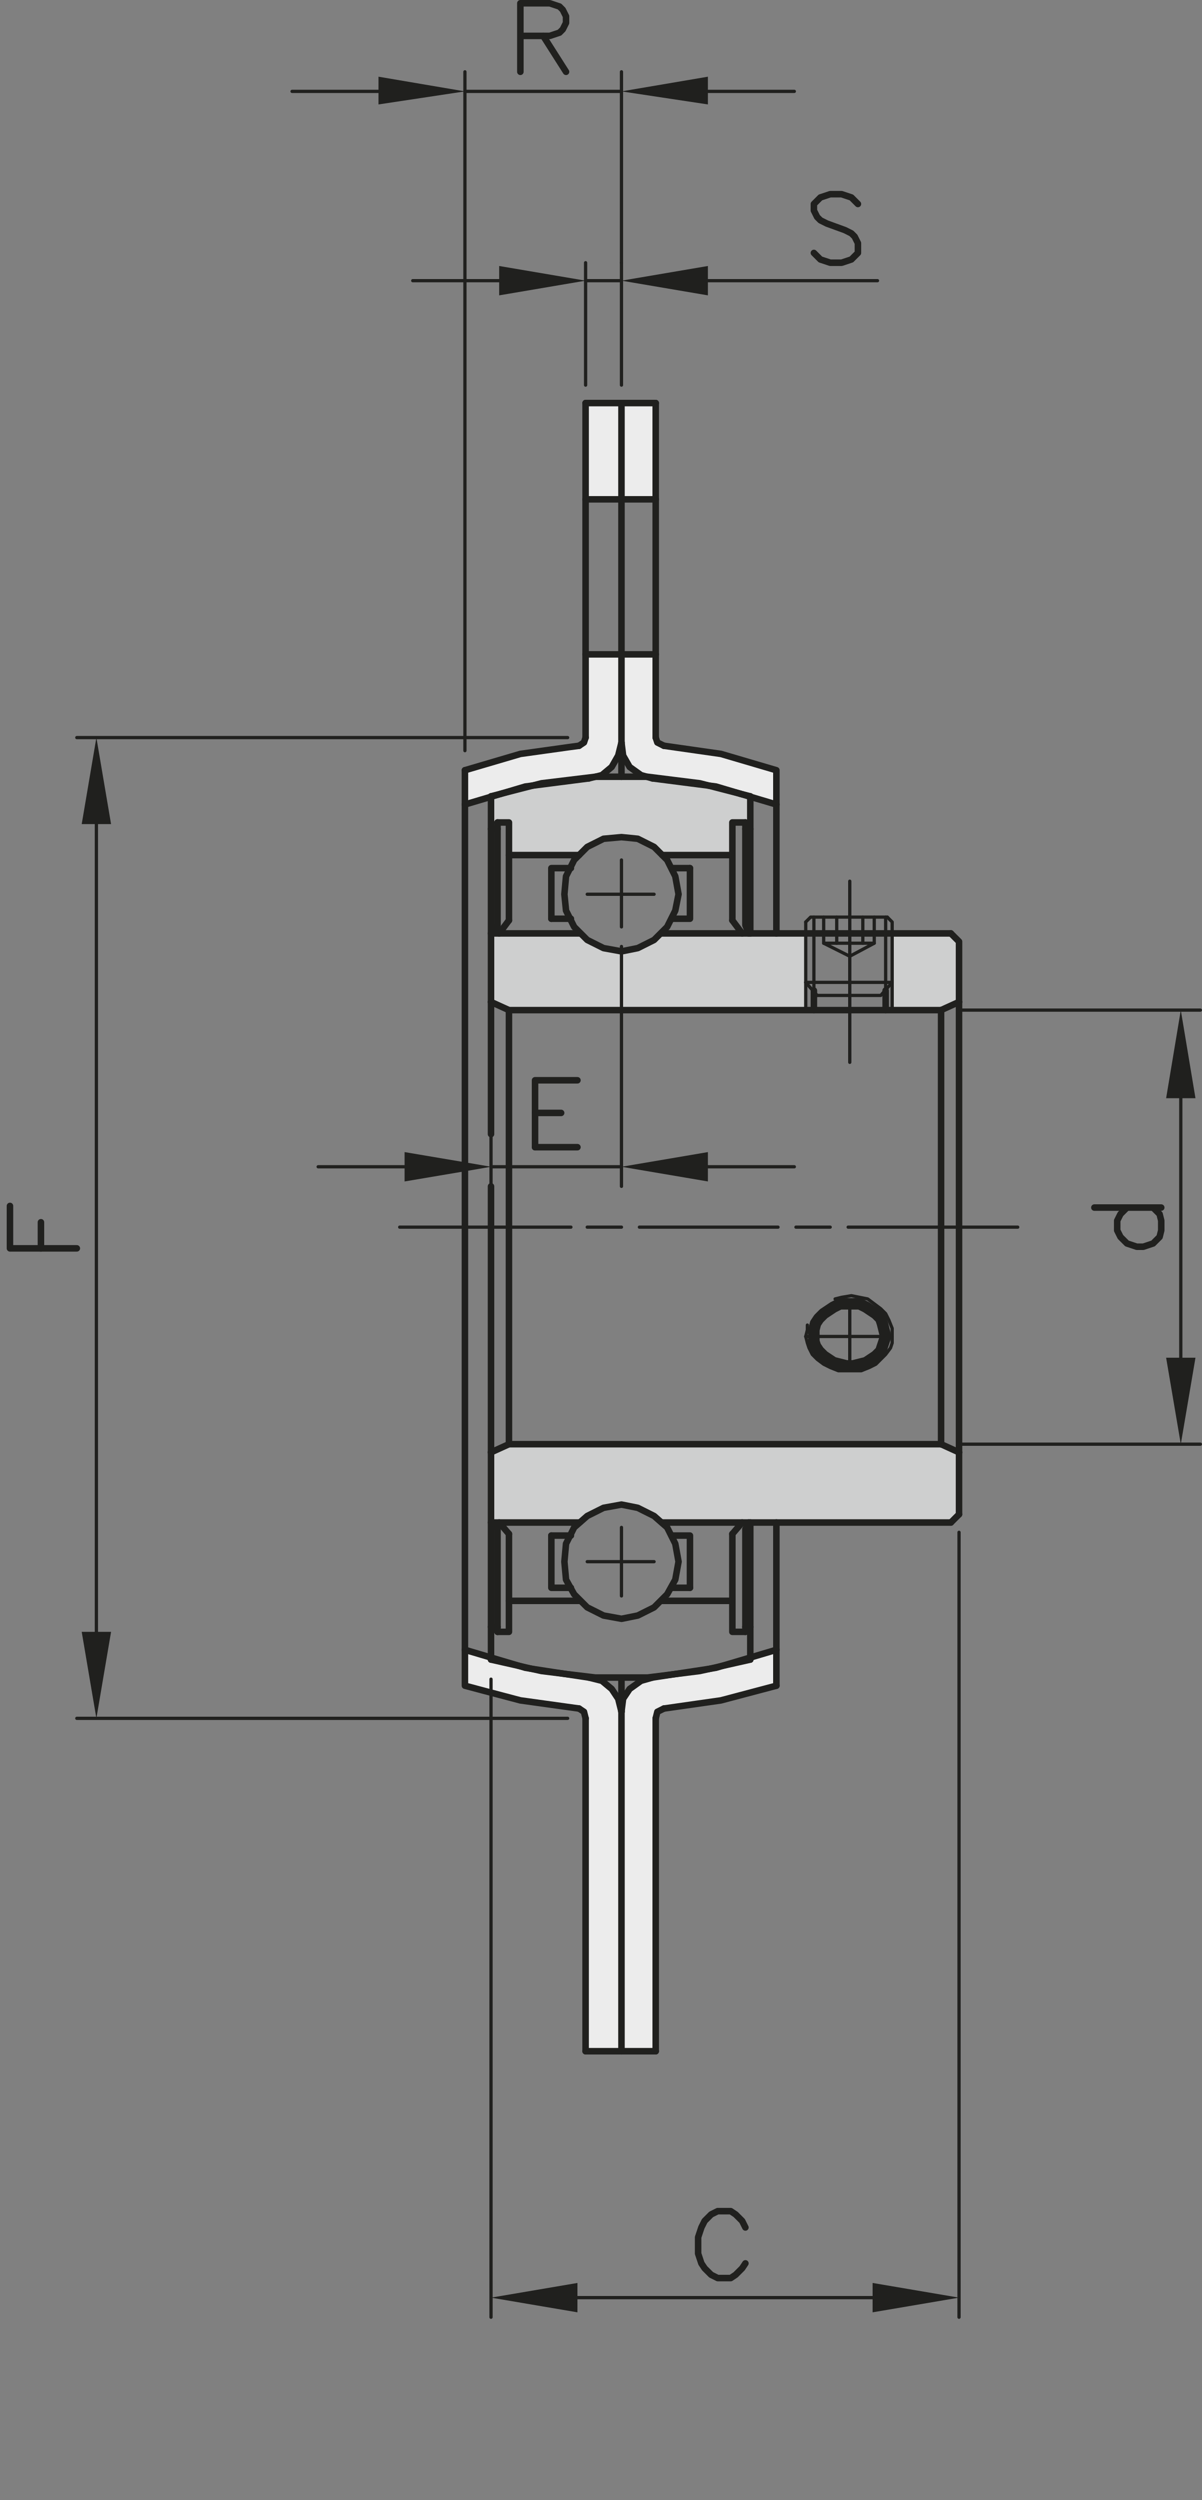 <?xml version="1.0" encoding="utf-8"?>
<!-- Generator: Adobe Illustrator 23.1.0, SVG Export Plug-In . SVG Version: 6.00 Build 0)  -->
<svg version="1.1" id="Livello_1" xmlns="http://www.w3.org/2000/svg" xmlns:xlink="http://www.w3.org/1999/xlink" x="0px" y="0px"
	 viewBox="0 0 88.453 183.84" style="enable-background:new 0 0 88.453 183.84;" xml:space="preserve">
<rect x="0" y="0" width="88.453" height="183.84" fill="#808080" stroke="none"/>
<style type="text/css">
	.st0{fill-rule:evenodd;clip-rule:evenodd;fill:#20201E;}
	.st1{fill:none;stroke:#20201E;stroke-width:0.48;stroke-linecap:round;stroke-linejoin:round;}
	.st2{fill:#CECFCF;}
	.st3{fill:#ECECEC;}
	.st4{fill:#20201E;}
	.st5{fill:none;stroke:#20201E;stroke-width:0.24;stroke-linecap:round;stroke-linejoin:round;}
	.st6{fill:none;stroke:#20201E;stroke-width:0.84;stroke-linecap:round;stroke-linejoin:round;}
</style>
<title>BSBPF201_1</title>
<polyline class="st0" points="27.853,5.64 27.853,7.68 34.213,6.72 "/>
<polyline class="st0" points="52.093,5.64 52.093,7.68 45.733,6.72 "/>
<polyline class="st1" points="38.293,5.28 38.293,0.24 40.453,0.24 41.173,0.48 41.413,0.72 
	41.653,1.2 41.653,1.68 41.413,2.16 41.173,2.4 40.453,2.64 38.293,2.64 "/>
<line class="st1" x1="39.973" y1="2.64" x2="41.653" y2="5.28"/>
<polyline class="st0" points="36.733,19.56 36.733,21.72 43.093,20.64 "/>
<polyline class="st0" points="52.093,19.56 52.093,21.72 45.733,20.64 "/>
<polyline class="st1" points="63.133,15 62.653,14.52 61.933,14.28 61.093,14.28 60.373,14.52 
	59.893,15 59.893,15.48 60.133,15.96 60.373,16.2 60.853,16.44 62.173,16.92 62.653,17.16 
	62.893,17.4 63.133,17.88 63.133,18.6 62.653,19.08 61.933,19.32 61.093,19.32 60.373,19.08 
	59.893,18.6 "/>
<polyline class="st0" points="85.813,80.76 87.973,80.76 86.893,74.28 "/>
<polyline class="st0" points="85.813,99.84 87.973,99.84 86.893,106.2 "/>
<line class="st1" x1="80.533" y1="88.8" x2="85.453" y2="88.8"/>
<polyline class="st1" points="82.933,88.8 82.453,89.28 82.213,89.76 82.213,90.48 82.453,90.96 
	82.933,91.44 83.653,91.68 84.133,91.68 84.853,91.44 85.333,90.96 85.453,90.48 85.453,89.76 
	85.333,89.28 84.853,88.8 "/>
<polyline class="st0" points="64.213,167.88 64.213,170.04 70.573,168.96 "/>
<polyline class="st0" points="42.493,167.88 42.493,170.04 36.133,168.96 "/>
<polyline class="st1" points="54.853,163.8 54.613,163.32 54.133,162.84 53.773,162.6 52.813,162.6 
	52.333,162.84 51.853,163.32 51.613,163.8 51.373,164.52 51.373,165.72 51.613,166.44 
	51.853,166.8 52.333,167.28 52.813,167.52 53.773,167.52 54.133,167.28 54.613,166.8 
	54.853,166.44 "/>
<polyline class="st0" points="6.013,60.6 8.173,60.6 7.093,54.24 "/>
<polyline class="st0" points="6.013,120 8.173,120 7.093,126.36 "/>
<polyline class="st1" points="5.653,91.8 0.733,91.8 0.733,88.68 "/>
<line class="st1" x1="3.013" y1="91.8" x2="3.013" y2="89.88"/>
<g>
	<g>
		<polygon class="st2" points="70.573,106.8 70.573,111.36 69.973,111.96 57.133,111.96 55.213,111.96 
			55.093,111.96 54.613,111.96 48.733,111.96 48.713,111.99 48.133,111.48 46.933,110.88 
			45.733,110.64 44.413,110.88 43.213,111.48 42.633,111.99 42.613,111.96 36.733,111.96 
			36.253,111.96 36.133,111.96 36.133,106.8 37.453,106.2 69.253,106.2 		"/>
		<polygon class="st2" points="70.573,69.24 70.573,73.68 69.253,74.28 65.653,74.28 65.653,72.24 
			65.653,68.64 69.973,68.64 		"/>
		<polygon class="st2" points="59.293,74.28 45.733,74.28 45.733,69.96 46.933,69.72 48.133,69.12 
			48.673,68.58 48.733,68.64 54.613,68.64 55.093,68.64 55.213,68.64 57.133,68.64 
			59.293,68.64 59.293,72.24 		"/>
		<polygon class="st2" points="43.213,69.12 44.413,69.72 45.733,69.96 45.733,74.28 37.453,74.28 
			36.133,73.68 36.133,68.64 36.253,68.64 36.733,68.64 42.613,68.64 42.673,68.58 		"/>
		<polygon class="st2" points="36.903,58.36 39.193,57.77 43.333,57.24 43.813,57.12 45.733,57.12 
			47.593,57.12 48.013,57.24 52.153,57.77 54.443,58.36 54.473,58.37 55.213,58.59 
			55.213,60.96 54.853,60.96 54.853,60.48 53.893,60.48 53.893,62.88 48.733,62.88 
			48.133,62.28 46.933,61.68 45.733,61.56 44.413,61.68 43.213,62.28 42.613,62.88 
			37.453,62.88 37.453,60.48 36.613,60.48 36.613,60.96 36.133,60.96 36.133,58.59 
			36.873,58.37 		"/>
		<rect x="45.733" y="29.64" class="st3" width="2.52" height="7.08"/>
		<polygon class="st3" points="48.013,123.36 49.573,123.12 51.493,122.88 52.263,122.71 52.693,122.64 
			53.123,122.51 55.213,122.04 55.213,121.89 57.133,121.32 57.133,123.96 53.053,125.04 
			48.853,125.64 48.373,125.88 48.253,126.36 48.253,150.84 45.733,150.84 45.733,125.88 
			45.853,124.92 46.333,124.2 47.173,123.6 		"/>
		<polygon class="st3" points="42.613,125.64 38.293,125.04 36.133,124.47 34.213,123.96 34.213,121.32 
			36.133,121.89 36.133,122.04 38.223,122.51 38.653,122.64 39.083,122.71 39.853,122.88 
			41.553,123.09 43.333,123.36 44.293,123.6 45.013,124.2 45.493,124.92 45.733,125.88 
			45.733,150.84 43.093,150.84 43.093,126.36 42.973,125.88 		"/>
		<polygon class="st3" points="45.733,54.6 45.733,48.12 48.253,48.12 48.253,54.24 48.373,54.6 
			48.853,54.84 53.053,55.44 57.133,56.64 57.133,59.16 55.213,58.59 55.213,58.56 
			54.473,58.37 54.443,58.36 52.693,57.84 52.153,57.77 51.493,57.6 47.653,57.12 
			47.593,57.12 47.173,57 46.333,56.4 45.853,55.56 		"/>
		<polygon class="st3" points="43.813,57.12 39.853,57.6 39.193,57.77 38.653,57.84 36.903,58.36 
			36.873,58.37 36.133,58.56 36.133,58.59 34.213,59.16 34.213,56.64 38.293,55.44 
			41.873,54.94 42.613,54.84 42.973,54.6 43.093,54.24 43.093,48.12 45.733,48.12 
			45.733,54.6 45.493,55.56 45.013,56.4 44.293,57 		"/>
		<rect x="43.093" y="29.64" class="st3" width="2.64" height="7.08"/>
		<polygon class="st4" points="52.093,85.8 52.093,86.88 45.733,85.8 52.093,84.72 		"/>
		<polygon class="st4" points="36.133,85.8 34.213,86.13 34.213,85.47 		"/>
		<polygon class="st4" points="34.213,85.47 34.213,86.13 29.773,86.88 29.773,85.8 29.773,84.72 		"/>
	</g>
	<g>
		<line class="st5" x1="58.573" y1="90.24" x2="61.093" y2="90.24"/>
		<line class="st5" x1="47.053" y1="90.24" x2="57.253" y2="90.24"/>
		<line class="st5" x1="43.213" y1="90.24" x2="45.733" y2="90.24"/>
		<polyline class="st5" points="29.413,90.24 34.213,90.24 36.133,90.24 37.453,90.24 42.013,90.24 		"/>
		<polyline class="st5" points="62.413,90.24 69.253,90.24 70.573,90.24 74.893,90.24 		"/>
		<polyline class="st1" points="48.733,68.64 54.613,68.64 55.093,68.64 55.213,68.64 57.133,68.64 
			59.293,68.64 59.893,68.64 60.613,68.64 61.573,68.64 62.533,68.64 63.493,68.64 
			64.333,68.64 65.173,68.64 65.653,68.64 69.973,68.64 		"/>
		<polyline class="st1" points="36.133,68.64 36.253,68.64 36.733,68.64 42.613,68.64 		"/>
		<line class="st1" x1="54.853" y1="60.96" x2="55.213" y2="60.96"/>
		<line class="st1" x1="36.133" y1="60.96" x2="36.613" y2="60.96"/>
		<polyline class="st1" points="69.253,74.28 65.653,74.28 65.173,74.28 62.533,74.28 59.893,74.28 
			59.293,74.28 45.733,74.28 37.453,74.28 36.133,73.68 		"/>
		<polyline class="st1" points="36.133,58.56 36.133,58.59 36.133,60.96 36.133,68.64 36.133,73.68 		"/>
		<polyline class="st1" points="55.213,58.56 55.213,58.59 55.213,60.96 55.213,68.64 		"/>
		<line class="st1" x1="70.573" y1="73.68" x2="69.253" y2="74.28"/>
		<polyline class="st1" points="70.573,73.68 70.573,69.24 69.973,68.64 		"/>
		<line class="st1" x1="36.873" y1="58.37" x2="36.133" y2="58.56"/>
		<polyline class="st1" points="54.443,58.36 52.153,57.77 51.493,57.6 47.653,57.12 47.593,57.12 
			45.733,57.12 43.813,57.12 39.853,57.6 39.193,57.77 36.903,58.36 		"/>
		<line class="st1" x1="55.213" y1="58.56" x2="54.473" y2="58.37"/>
		<line class="st1" x1="48.733" y1="62.88" x2="53.893" y2="62.88"/>
		<line class="st1" x1="37.453" y1="62.88" x2="42.613" y2="62.88"/>
		<polygon class="st1" points="49.403,67.54 49.693,66.96 49.933,65.76 49.693,64.44 49.403,63.86 
			49.093,63.24 48.733,62.88 48.133,62.28 46.933,61.68 45.733,61.56 44.413,61.68 
			43.213,62.28 42.613,62.88 42.253,63.24 41.953,63.84 41.653,64.44 41.533,65.76 
			41.653,66.96 41.953,67.56 42.253,68.16 42.673,68.58 43.213,69.12 44.413,69.72 
			45.733,69.96 46.933,69.72 48.133,69.12 48.673,68.58 49.093,68.16 		"/>
		<polyline class="st1" points="50.773,63.84 50.773,67.56 49.453,67.56 		"/>
		<line class="st1" x1="50.773" y1="63.84" x2="49.453" y2="63.84"/>
		<polyline class="st1" points="42.013,67.56 41.953,67.56 40.573,67.56 		"/>
		<polyline class="st1" points="42.013,63.84 41.953,63.84 40.573,63.84 40.573,67.56 		"/>
		<polyline class="st1" points="36.613,60.48 36.613,60.96 36.613,68.04 36.253,68.64 		"/>
		<polyline class="st1" points="37.453,67.68 37.453,62.88 37.453,60.48 36.613,60.48 		"/>
		<line class="st1" x1="37.453" y1="67.68" x2="36.733" y2="68.64"/>
		<polyline class="st1" points="54.853,60.48 54.853,60.96 54.853,68.04 55.093,68.64 		"/>
		<polyline class="st1" points="53.893,67.68 53.893,62.88 53.893,60.48 54.853,60.48 		"/>
		<line class="st1" x1="70.573" y1="111.36" x2="70.573" y2="106.8"/>
		<polyline class="st1" points="36.133,122.04 36.133,121.89 36.133,119.64 36.133,111.96 36.133,106.8 
					"/>
		<polyline class="st1" points="55.213,122.04 55.213,121.89 55.213,119.64 55.213,111.96 		"/>
		<polyline class="st1" points="48.733,111.96 54.613,111.96 55.093,111.96 55.213,111.96 57.133,111.96 
			69.973,111.96 		"/>
		<polyline class="st1" points="36.133,111.96 36.253,111.96 36.733,111.96 42.613,111.96 		"/>
		<line class="st1" x1="54.853" y1="119.64" x2="55.213" y2="119.64"/>
		<line class="st1" x1="36.133" y1="119.64" x2="36.613" y2="119.64"/>
		<line class="st1" x1="53.893" y1="67.68" x2="54.613" y2="68.64"/>
		<polyline class="st1" points="36.133,122.04 38.223,122.51 39.083,122.71 39.853,122.88 41.553,123.09 
			43.813,123.36 47.653,123.36 49.573,123.12 51.493,122.88 52.263,122.71 53.123,122.51 
			55.213,122.04 		"/>
		<line class="st1" x1="48.733" y1="117.72" x2="53.893" y2="117.72"/>
		<line class="st1" x1="37.453" y1="117.72" x2="42.613" y2="117.72"/>
		<polygon class="st1" points="48.673,117.66 49.093,117.24 49.693,116.16 49.933,114.84 49.693,113.52 
			49.093,112.32 48.713,111.99 48.133,111.48 46.933,110.88 45.733,110.64 44.413,110.88 
			43.213,111.48 42.633,111.99 42.253,112.32 41.953,112.92 41.653,113.52 41.533,114.84 
			41.653,116.16 41.983,116.76 42.253,117.24 42.673,117.66 43.213,118.2 44.413,118.8 
			45.733,119.04 46.933,118.8 48.133,118.2 		"/>
		<polyline class="st1" points="50.773,116.76 50.773,112.92 49.453,112.92 		"/>
		<line class="st1" x1="50.773" y1="116.76" x2="49.453" y2="116.76"/>
		<polyline class="st1" points="42.013,112.92 41.953,112.92 40.573,112.92 		"/>
		<polyline class="st1" points="42.013,116.76 41.983,116.76 40.573,116.76 40.573,112.92 		"/>
		<polyline class="st1" points="36.613,120 36.613,119.64 36.613,112.44 36.253,111.96 		"/>
		<polyline class="st1" points="37.453,112.8 37.453,117.72 37.453,120 36.613,120 		"/>
		<line class="st1" x1="37.453" y1="112.8" x2="36.733" y2="111.96"/>
		<polyline class="st1" points="54.853,120 54.853,119.64 54.853,112.44 55.093,111.96 		"/>
		<polyline class="st1" points="53.893,112.8 53.893,117.72 53.893,120 54.853,120 		"/>
		<line class="st1" x1="53.893" y1="112.8" x2="54.613" y2="111.96"/>
		<line class="st5" x1="65.653" y1="72.24" x2="65.653" y2="74.28"/>
		<line class="st5" x1="59.293" y1="72.24" x2="59.293" y2="74.28"/>
		<polyline class="st1" points="59.893,72.84 59.893,72.93 59.893,74.28 		"/>
		<line class="st1" x1="65.173" y1="72.84" x2="65.173" y2="74.28"/>
		<polyline class="st5" points="62.533,64.8 62.533,67.44 62.533,68.64 62.533,69.36 62.533,70.32 
			62.533,72.24 62.533,73.2 62.533,74.28 62.533,78.12 		"/>
		<line class="st1" x1="69.253" y1="74.28" x2="69.253" y2="90.24"/>
		<line class="st1" x1="70.573" y1="73.68" x2="70.573" y2="90.24"/>
		<polyline class="st1" points="37.453,74.28 37.453,85.8 37.453,90.24 		"/>
		<line class="st1" x1="36.133" y1="87.24" x2="36.133" y2="90.24"/>
		<line class="st1" x1="36.133" y1="73.68" x2="36.133" y2="83.4"/>
		<polyline class="st1" points="69.253,106.2 37.453,106.2 36.133,106.8 		"/>
		<line class="st1" x1="69.973" y1="111.96" x2="70.573" y2="111.36"/>
		<line class="st1" x1="69.253" y1="106.2" x2="69.253" y2="90.24"/>
		<line class="st1" x1="70.573" y1="106.8" x2="70.573" y2="90.24"/>
		<line class="st1" x1="37.453" y1="106.2" x2="37.453" y2="90.24"/>
		<line class="st1" x1="36.133" y1="106.8" x2="36.133" y2="90.24"/>
		<line class="st1" x1="70.573" y1="106.8" x2="69.253" y2="106.2"/>
		<polyline class="st5" points="59.293,67.8 59.293,68.64 59.293,72.24 		"/>
		<polyline class="st5" points="65.653,72.24 65.653,68.64 65.653,67.8 65.293,67.44 		"/>
		<polyline class="st5" points="59.893,67.44 59.893,68.64 59.893,72.24 59.893,72.84 		"/>
		<polyline class="st5" points="65.173,67.44 65.173,68.64 65.173,72.24 65.173,72.79 65.173,72.84 		"/>
		<polyline class="st5" points="65.293,67.44 65.173,67.44 64.333,67.44 63.493,67.44 62.533,67.44 
			61.573,67.44 60.613,67.44 59.893,67.44 59.653,67.44 59.293,67.8 		"/>
		<polyline class="st5" points="60.133,73.2 62.533,73.2 64.813,73.2 65.173,72.79 65.653,72.24 		"/>
		<polyline class="st5" points="60.133,73.2 59.893,72.93 59.293,72.24 59.893,72.24 62.533,72.24 
			65.173,72.24 65.653,72.24 		"/>
		<polyline class="st5" points="61.573,67.44 61.573,68.64 61.573,69.36 		"/>
		<polyline class="st5" points="60.613,67.44 60.613,68.64 60.613,69.36 		"/>
		<polyline class="st5" points="62.533,69.36 61.573,69.36 60.613,69.36 62.533,70.32 		"/>
		<polyline class="st5" points="63.493,67.44 63.493,68.64 63.493,69.36 		"/>
		<polyline class="st5" points="64.333,67.44 64.333,68.64 64.333,69.36 		"/>
		<polyline class="st5" points="62.533,69.36 63.493,69.36 64.333,69.36 62.533,70.32 		"/>
		<line class="st1" x1="45.733" y1="29.64" x2="48.253" y2="29.64"/>
		<polyline class="st1" points="57.133,59.16 55.213,58.59 54.473,58.37 54.443,58.36 52.693,57.84 
			52.153,57.77 48.013,57.24 		"/>
		<polyline class="st1" points="45.733,54.6 45.853,55.56 46.333,56.4 47.173,57 47.593,57.12 
			48.013,57.24 		"/>
		<polyline class="st1" points="48.253,29.64 48.253,36.72 48.253,48.12 48.253,54.24 		"/>
		<polyline class="st1" points="57.133,68.64 57.133,59.16 57.133,56.64 53.053,55.44 48.853,54.84 		"/>
		<polyline class="st1" points="48.253,54.24 48.373,54.6 48.853,54.84 		"/>
		<line class="st1" x1="45.733" y1="150.84" x2="48.253" y2="150.84"/>
		<polyline class="st1" points="48.013,123.36 49.573,123.12 52.263,122.71 52.693,122.64 53.123,122.51 
			55.213,121.89 57.133,121.32 		"/>
		<polyline class="st1" points="48.013,123.36 47.173,123.6 46.333,124.2 45.853,124.92 45.733,125.88 
					"/>
		<polyline class="st1" points="57.133,123.96 57.133,121.32 57.133,111.96 		"/>
		<line class="st1" x1="48.253" y1="150.84" x2="48.253" y2="126.36"/>
		<polyline class="st1" points="48.853,125.64 53.053,125.04 57.133,123.96 		"/>
		<polyline class="st1" points="48.853,125.64 48.373,125.88 48.253,126.36 		"/>
		<line class="st1" x1="45.733" y1="29.64" x2="43.093" y2="29.64"/>
		<polyline class="st1" points="43.333,57.24 39.193,57.77 38.653,57.84 36.903,58.36 36.873,58.37 
			36.133,58.59 34.213,59.16 		"/>
		<polyline class="st1" points="43.333,57.24 43.813,57.12 44.293,57 45.013,56.4 45.493,55.56 
			45.733,54.6 45.733,48.12 45.733,36.72 45.733,29.64 		"/>
		<line class="st1" x1="34.213" y1="86.13" x2="34.213" y2="90.24"/>
		<polyline class="st1" points="34.213,56.64 34.213,59.16 34.213,85.47 		"/>
		<polyline class="st1" points="43.093,29.64 43.093,36.72 43.093,48.12 43.093,54.24 		"/>
		<polyline class="st1" points="42.613,54.84 41.873,54.94 38.293,55.44 34.213,56.64 		"/>
		<polyline class="st1" points="42.613,54.84 42.973,54.6 43.093,54.24 		"/>
		<line class="st1" x1="45.733" y1="150.84" x2="43.093" y2="150.84"/>
		<polyline class="st1" points="34.213,121.32 36.133,121.89 38.223,122.51 38.653,122.64 39.083,122.71 
			41.553,123.09 43.333,123.36 		"/>
		<polyline class="st1" points="45.733,125.88 45.493,124.92 45.013,124.2 44.293,123.6 43.333,123.36 
					"/>
		<line class="st1" x1="43.093" y1="150.84" x2="43.093" y2="126.36"/>
		<line class="st1" x1="45.733" y1="150.84" x2="45.733" y2="125.88"/>
		<polyline class="st1" points="34.213,90.24 34.213,121.32 34.213,123.96 36.133,124.47 38.293,125.04 
			42.613,125.64 		"/>
		<polyline class="st1" points="43.093,126.36 42.973,125.88 42.613,125.64 		"/>
		<line class="st1" x1="45.733" y1="123.48" x2="45.733" y2="125.88"/>
		<line class="st1" x1="45.733" y1="54.6" x2="45.733" y2="57.12"/>
		<polyline class="st1" points="43.093,48.12 45.733,48.12 48.253,48.12 		"/>
		<polyline class="st1" points="43.093,36.72 45.733,36.72 48.253,36.72 		"/>
		<polygon class="st6" points="59.893,98.28 59.893,98.64 60.013,99 60.253,99.36 60.613,99.72 
			60.973,99.96 61.333,100.2 61.813,100.32 62.293,100.44 62.533,100.44 62.773,100.44 
			63.253,100.32 63.733,100.2 64.093,99.96 64.453,99.72 64.813,99.36 64.933,99 
			65.053,98.64 65.173,98.28 65.053,97.8 64.933,97.32 64.813,96.96 64.453,96.6 
			64.093,96.36 63.733,96.12 63.253,95.88 62.533,95.88 61.813,95.88 61.333,96.12 
			60.973,96.36 60.613,96.6 60.253,96.96 60.013,97.32 59.893,97.8 		"/>
		<polyline class="st5" points="65.653,98.28 65.653,97.68 65.413,97.08 65.173,96.6 64.813,96.24 
			64.333,95.88 63.853,95.52 63.253,95.4 62.653,95.28 61.933,95.4 61.453,95.52 		"/>
		<polyline class="st5" points="59.413,97.44 59.413,97.8 59.293,98.28 59.413,98.76 59.533,99.12 
			59.773,99.6 60.133,99.96 60.613,100.32 61.093,100.56 61.693,100.8 63.373,100.8 
			63.973,100.56 64.453,100.32 64.813,99.96 65.173,99.6 65.533,99.12 65.653,98.76 
			65.653,98.28 		"/>
		<line class="st5" x1="34.213" y1="6.72" x2="45.733" y2="6.72"/>
		<line class="st5" x1="52.093" y1="6.72" x2="58.453" y2="6.72"/>
		<line class="st5" x1="27.853" y1="6.72" x2="21.493" y2="6.72"/>
		<polyline class="st5" points="45.733,19.32 45.733,6.72 45.733,5.28 		"/>
		<polyline class="st5" points="34.213,55.2 34.213,54.24 34.213,20.64 34.213,6.72 34.213,5.28 		"/>
		<polyline class="st5" points="59.293,98.28 59.893,98.28 62.533,98.28 65.173,98.28 65.653,98.28 		"/>
		<polyline class="st5" points="62.533,95.88 62.533,98.28 62.533,100.44 		"/>
		<line class="st5" x1="43.093" y1="20.64" x2="45.733" y2="20.64"/>
		<line class="st5" x1="52.093" y1="20.64" x2="64.573" y2="20.64"/>
		<polyline class="st5" points="36.733,20.64 34.213,20.64 30.373,20.64 		"/>
		<polyline class="st5" points="45.733,28.32 45.733,20.64 45.733,19.32 		"/>
		<polyline class="st5" points="43.093,28.32 43.093,20.64 43.093,19.32 		"/>
		<line class="st5" x1="86.893" y1="80.76" x2="86.893" y2="99.84"/>
		<line class="st5" x1="70.693" y1="106.2" x2="88.333" y2="106.2"/>
		<line class="st5" x1="70.693" y1="74.28" x2="88.333" y2="74.28"/>
		<line class="st5" x1="64.213" y1="168.96" x2="42.493" y2="168.96"/>
		<polyline class="st5" points="36.133,123.48 36.133,124.47 36.133,126.36 36.133,170.4 		"/>
		<line class="st5" x1="70.573" y1="112.68" x2="70.573" y2="170.4"/>
		<line class="st5" x1="7.093" y1="60.6" x2="7.093" y2="120"/>
		<polyline class="st5" points="41.773,126.36 36.133,126.36 5.653,126.36 		"/>
		<polyline class="st5" points="41.773,54.24 34.213,54.24 5.653,54.24 		"/>
		<polyline class="st5" points="45.733,85.8 37.453,85.8 36.133,85.8 		"/>
		<line class="st5" x1="29.773" y1="85.8" x2="23.413" y2="85.8"/>
		<line class="st5" x1="52.093" y1="85.8" x2="58.453" y2="85.8"/>
		<polyline class="st5" points="36.133,83.4 36.133,85.8 36.133,87.24 		"/>
		<polyline class="st5" points="45.733,69.6 45.733,69.96 45.733,74.28 45.733,85.8 45.733,87.24 		"/>
		<polyline class="st5" points="43.213,114.84 45.733,114.84 48.133,114.84 		"/>
		<polyline class="st5" points="45.733,112.32 45.733,114.84 45.733,117.36 		"/>
		<polyline class="st5" points="43.213,65.76 45.733,65.76 48.133,65.76 		"/>
		<polyline class="st5" points="45.733,63.24 45.733,65.76 45.733,68.16 		"/>
		<polyline class="st1" points="39.373,84.36 39.373,81.84 39.373,79.44 42.493,79.44 		"/>
		<line class="st1" x1="39.373" y1="84.36" x2="42.493" y2="84.36"/>
		<line class="st1" x1="39.373" y1="81.84" x2="41.293" y2="81.84"/>
	</g>
</g>
</svg>
